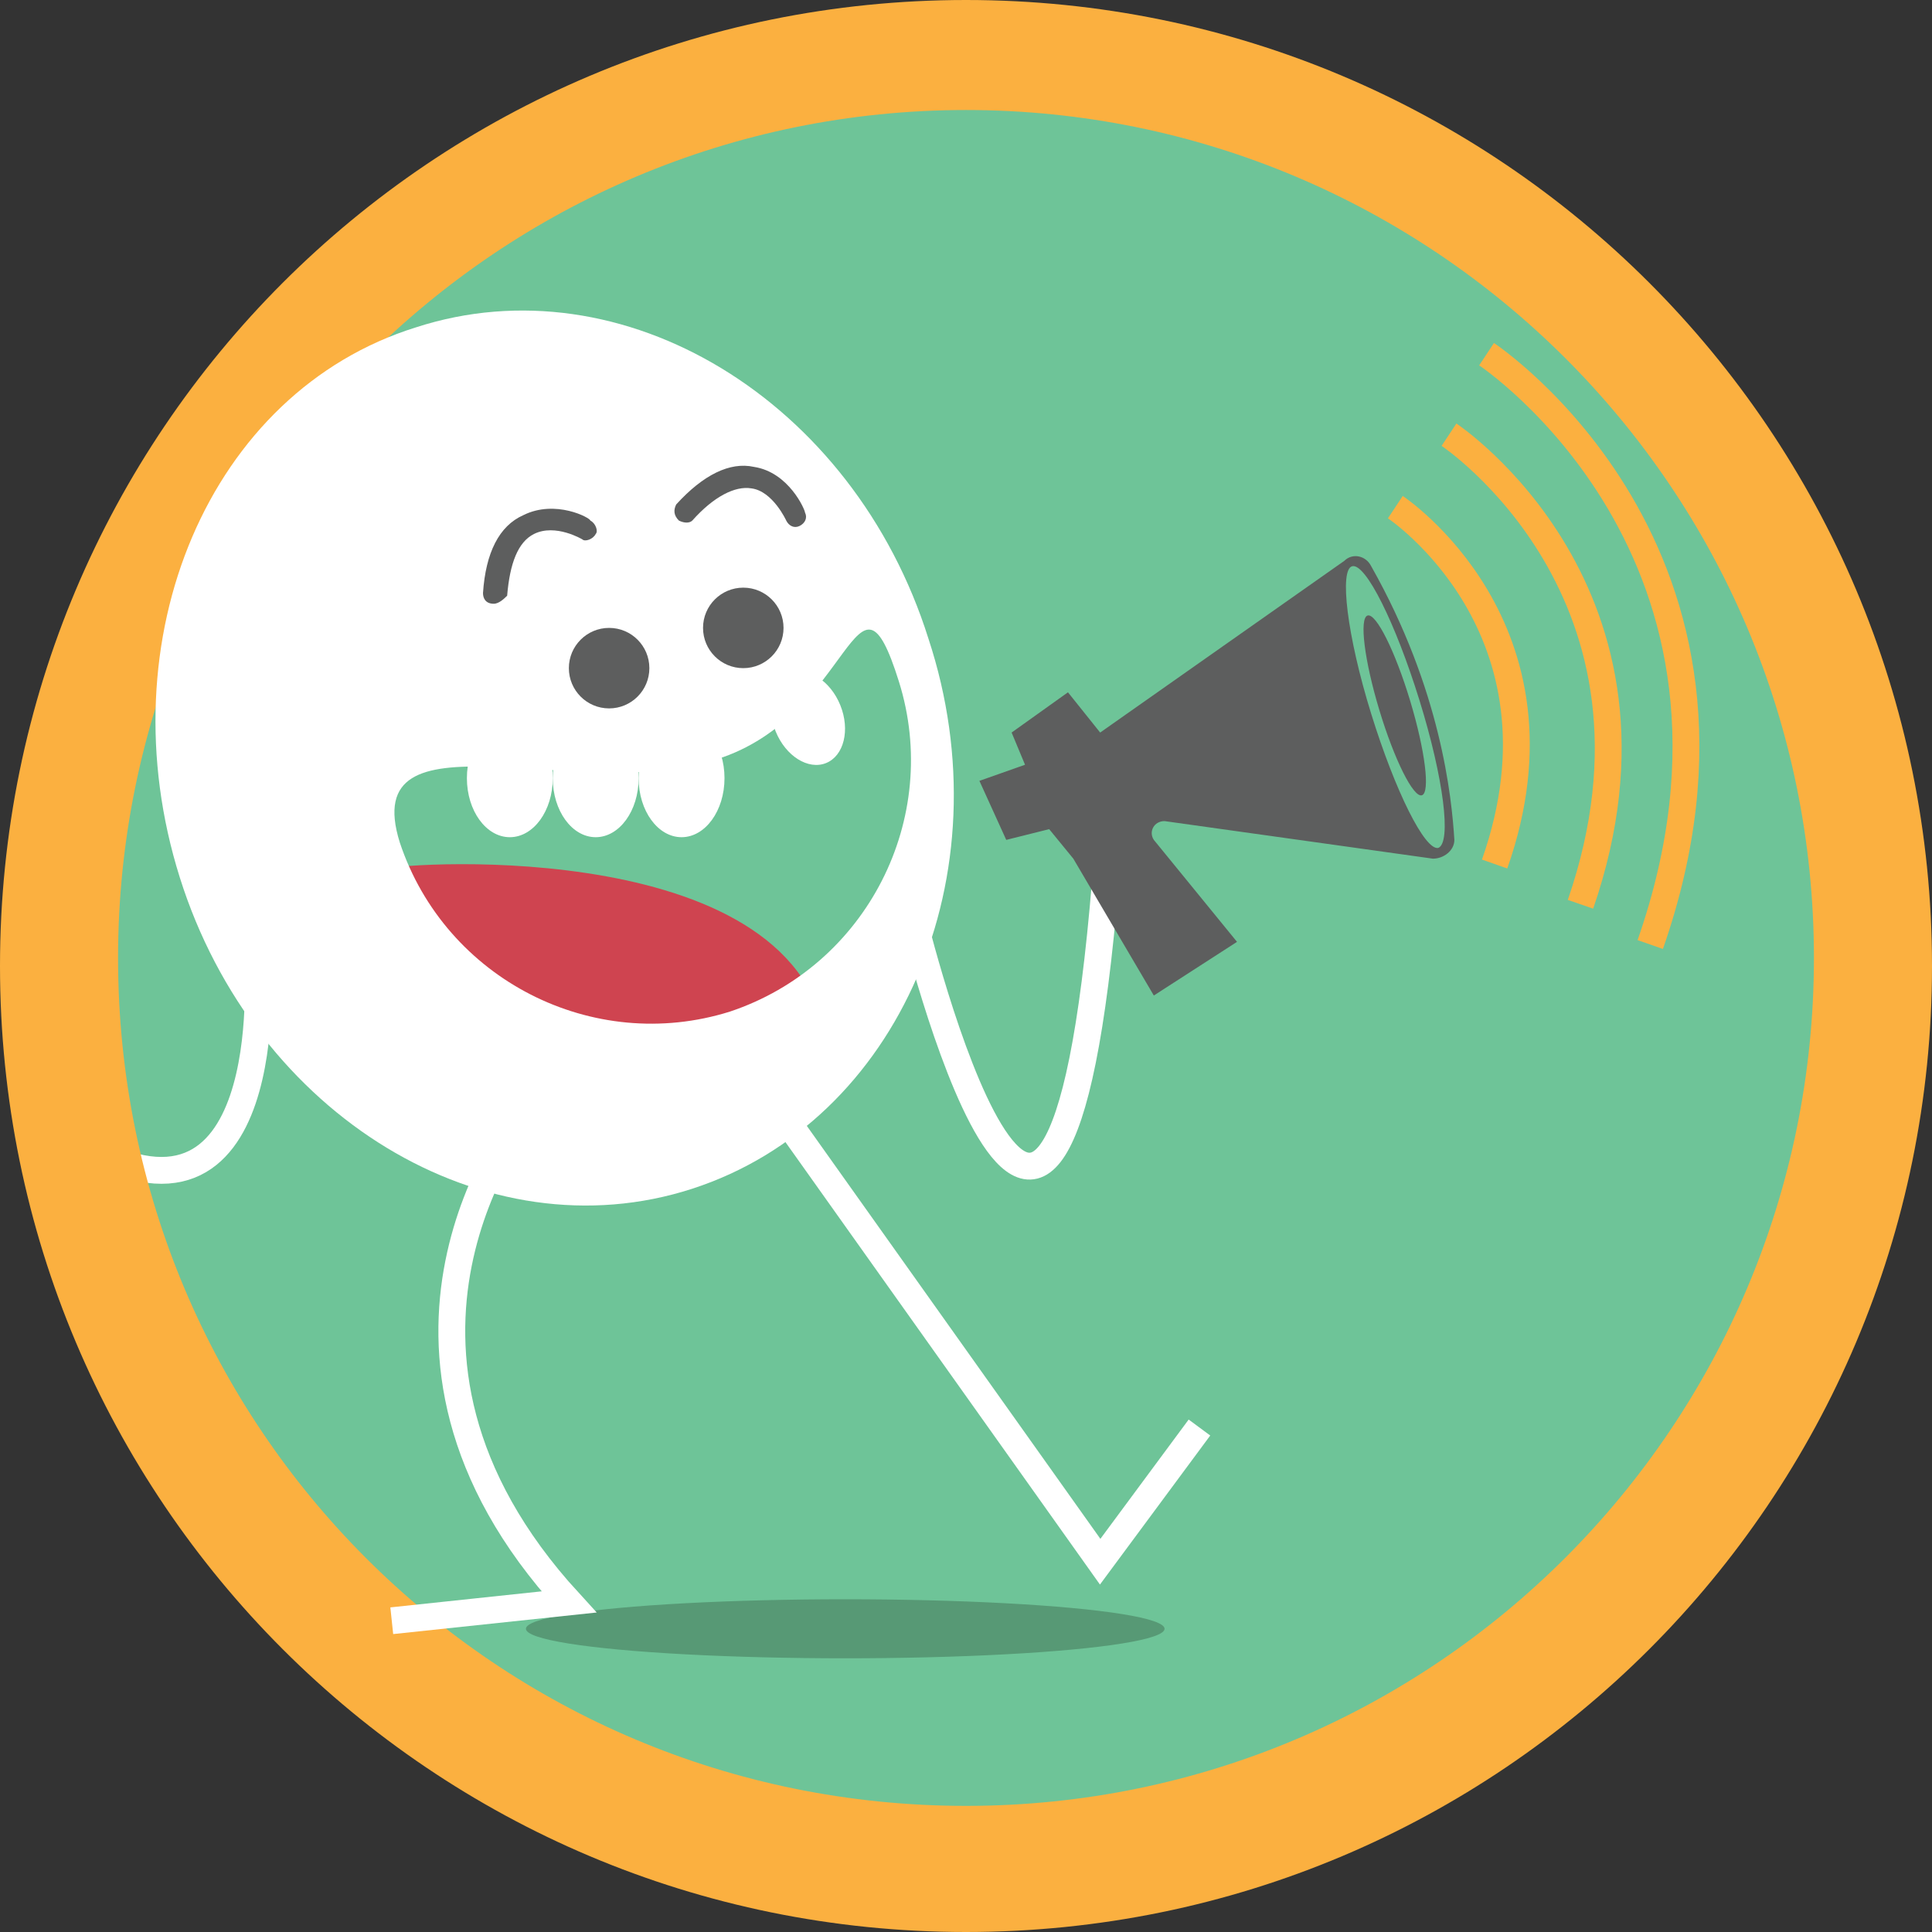 <?xml version="1.0" encoding="utf-8"?>
<!-- Generator: Adobe Illustrator 18.1.1, SVG Export Plug-In . SVG Version: 6.00 Build 0)  -->
<svg version="1.1" id="Layer_1" xmlns="http://www.w3.org/2000/svg" xmlns:xlink="http://www.w3.org/1999/xlink" x="0px" y="0px"
	 viewBox="0 0 72 72" enable-background="new 0 0 72 72" xml:space="preserve">
<rect x="0" y="0" width="72" height="72" fill="#333333" stroke="none"/>
<circle id="_x2E_svg_3106_" fill="#6EC498" cx="36.3" cy="36.4" r="34.3"/>
<ellipse id="_x2E_svg_3098_" fill="#579975" cx="31.5" cy="60.7" rx="11.9" ry="1.1"/>
<path id="_x2E_svg_3097_" fill="#CF4450" d="M14.3,32.4C14.3,32.2,29,31,30.7,38.3C30.7,38.3,17.1,44.4,14.3,32.4z"/>
<path id="_x2E_svg_3096_" fill="none" stroke="#FFFFFF" stroke-miterlimit="10" d="M9.6,36c0,0,0.8,11.1-6.8,6.5"/>
<path id="_x2E_svg_3063_" fill="#FBB040" d="M36,0C16.1,0,0,16.1,0,36c0,19.9,16.1,36,36,36s36-16.1,36-36C72,16.1,55.9,0,36,0z
	 M36,67.3c-17.5,0-31.6-14.1-31.6-31.6C4.4,18.2,18.6,4.1,36,4.1s31.6,14.1,31.6,31.6C67.6,53.1,53.5,67.3,36,67.3z"/>
<path id="_x2E_svg_3095_" fill="none" stroke="#FFFFFF" stroke-miterlimit="10" d="M19.5,41.6c0,0-7,8.6,1.7,18.1l-6.6,0.7"/>
<polyline id="_x2E_svg_3094_" fill="none" stroke="#FFFFFF" stroke-miterlimit="10" points="29.2,41.6 41,58.2 44.7,53.2 "/>
<path id="_x2E_svg_3093_" fill="#FFFFFF" d="M34.6,23.8c-2.8-8.9-11.4-14.1-19.1-11.6C7.8,14.6,3.9,23.8,6.7,32.7
	s11.4,14.1,19.1,11.6C33.5,41.8,37.5,32.6,34.6,23.8z M27.2,37.7c-5.1,1.6-10.6-1.2-12.3-6.3c-1.6-5.1,6.7-1.4,11.8-3.1
	c5.1-1.6,5.2-8,6.8-2.9C35.1,30.5,32.3,36,27.2,37.7z"/>
<circle id="_x2E_svg_3092_" fill="#5D5E5E" cx="22.7" cy="24.9" r="1.5"/>
<circle id="_x2E_svg_3090_" fill="#5D5E5E" cx="27.7" cy="23.4" r="1.5"/>
<ellipse id="_x2E_svg_3089_" fill="#FFFFFF" cx="19" cy="29" rx="1.6" ry="2.2"/>
<ellipse id="_x2E_svg_3088_" fill="#FFFFFF" cx="22.2" cy="29" rx="1.6" ry="2.2"/>
<ellipse id="_x2E_svg_3087_" fill="#FFFFFF" cx="25.4" cy="29" rx="1.6" ry="2.2"/>
<ellipse id="_x2E_svg_3086_" transform="matrix(0.927 -0.375 0.375 0.927 -7.842 13.212)" fill="#FFFFFF" cx="30.1" cy="26.8" rx="1.3" ry="1.8"/>
<path id="_x2E_svg_3085_" fill="none" stroke="#FFFFFF" stroke-miterlimit="10" d="M34,34.1c0,0,5.3,21.9,7.2-1.3"/>
<ellipse id="_x2E_svg_3084_" transform="matrix(0.957 -0.289 0.289 0.957 -5.387 16.147)" fill="#5D5E5E" cx="52" cy="26.3" rx="0.6" ry="3.5"/>
<g id="_x2E_svg_3083_">
	<path fill="#5D5E5E" d="M18.4,22.5C18.4,22.5,18.4,22.5,18.4,22.5c-0.3,0-0.4-0.2-0.4-0.4c0.1-1.5,0.6-2.5,1.5-2.9
		c1.2-0.6,2.5,0.1,2.5,0.2c0.2,0.1,0.3,0.4,0.2,0.5c-0.1,0.2-0.4,0.3-0.5,0.2c0,0-1-0.6-1.8-0.2c-0.6,0.3-0.9,1.1-1,2.3
		C18.8,22.3,18.6,22.5,18.4,22.5z"/>
</g>
<g id="_x2E_svg_3082_">
	<path fill="#5D5E5E" d="M25.3,19.4C25.3,19.3,25.3,19.3,25.3,19.4c-0.2-0.2-0.2-0.4-0.1-0.6c1-1.1,2-1.6,2.9-1.4
		c1.3,0.2,1.9,1.6,1.9,1.7c0.1,0.2,0,0.4-0.2,0.5c-0.2,0.1-0.4,0-0.5-0.2c0,0-0.5-1.1-1.3-1.2c-0.6-0.1-1.4,0.3-2.2,1.2
		C25.7,19.5,25.5,19.5,25.3,19.4z"/>
</g>
<path id="_x2E_svg_3081_" fill="none" stroke="#FBB040" stroke-miterlimit="10" d="M52,18.9c0,0,6.8,4.5,3.7,13.3"/>
<path id="_x2E_svg_3080_" fill="none" stroke="#FBB040" stroke-miterlimit="10" d="M54,16.2c0,0,8.9,5.9,4.9,17.5"/>
<path id="_x2E_svg_3079_" fill="none" stroke="#FBB040" stroke-miterlimit="10" d="M55.4,13.2c0,0,11.2,7.4,6.1,22"/>
<path id="_x2E_svg_3078_" fill="#5D5E5E" d="M51.1,21.1c-0.2-0.4-0.7-0.5-1-0.2L41,27.3l-1.2-1.5l-2.1,1.5l0.5,1.2l-1.7,0.6l1,2.2
	l1.6-0.4l0.9,1.1l3,5.1l3.1-2L43,31.3c-0.2-0.3,0-0.7,0.4-0.7L53.4,32c0.4,0,0.8-0.3,0.8-0.7C54.1,29.7,53.7,25.7,51.1,21.1z
	 M53.6,31.6c-0.5,0.1-1.6-2.1-2.5-5c-0.9-2.9-1.2-5.4-0.7-5.5c0.5-0.1,1.6,2.1,2.5,5C53.8,29,54.1,31.4,53.6,31.6z"/>
<g>
</g>
<g>
</g>
<g>
</g>
<g>
</g>
<g>
</g>
<g>
</g>
<g>
</g>
<g>
</g>
<g>
</g>
<g>
</g>
<g>
</g>
<g>
</g>
<g>
</g>
<g>
</g>
<g>
</g>
</svg>
